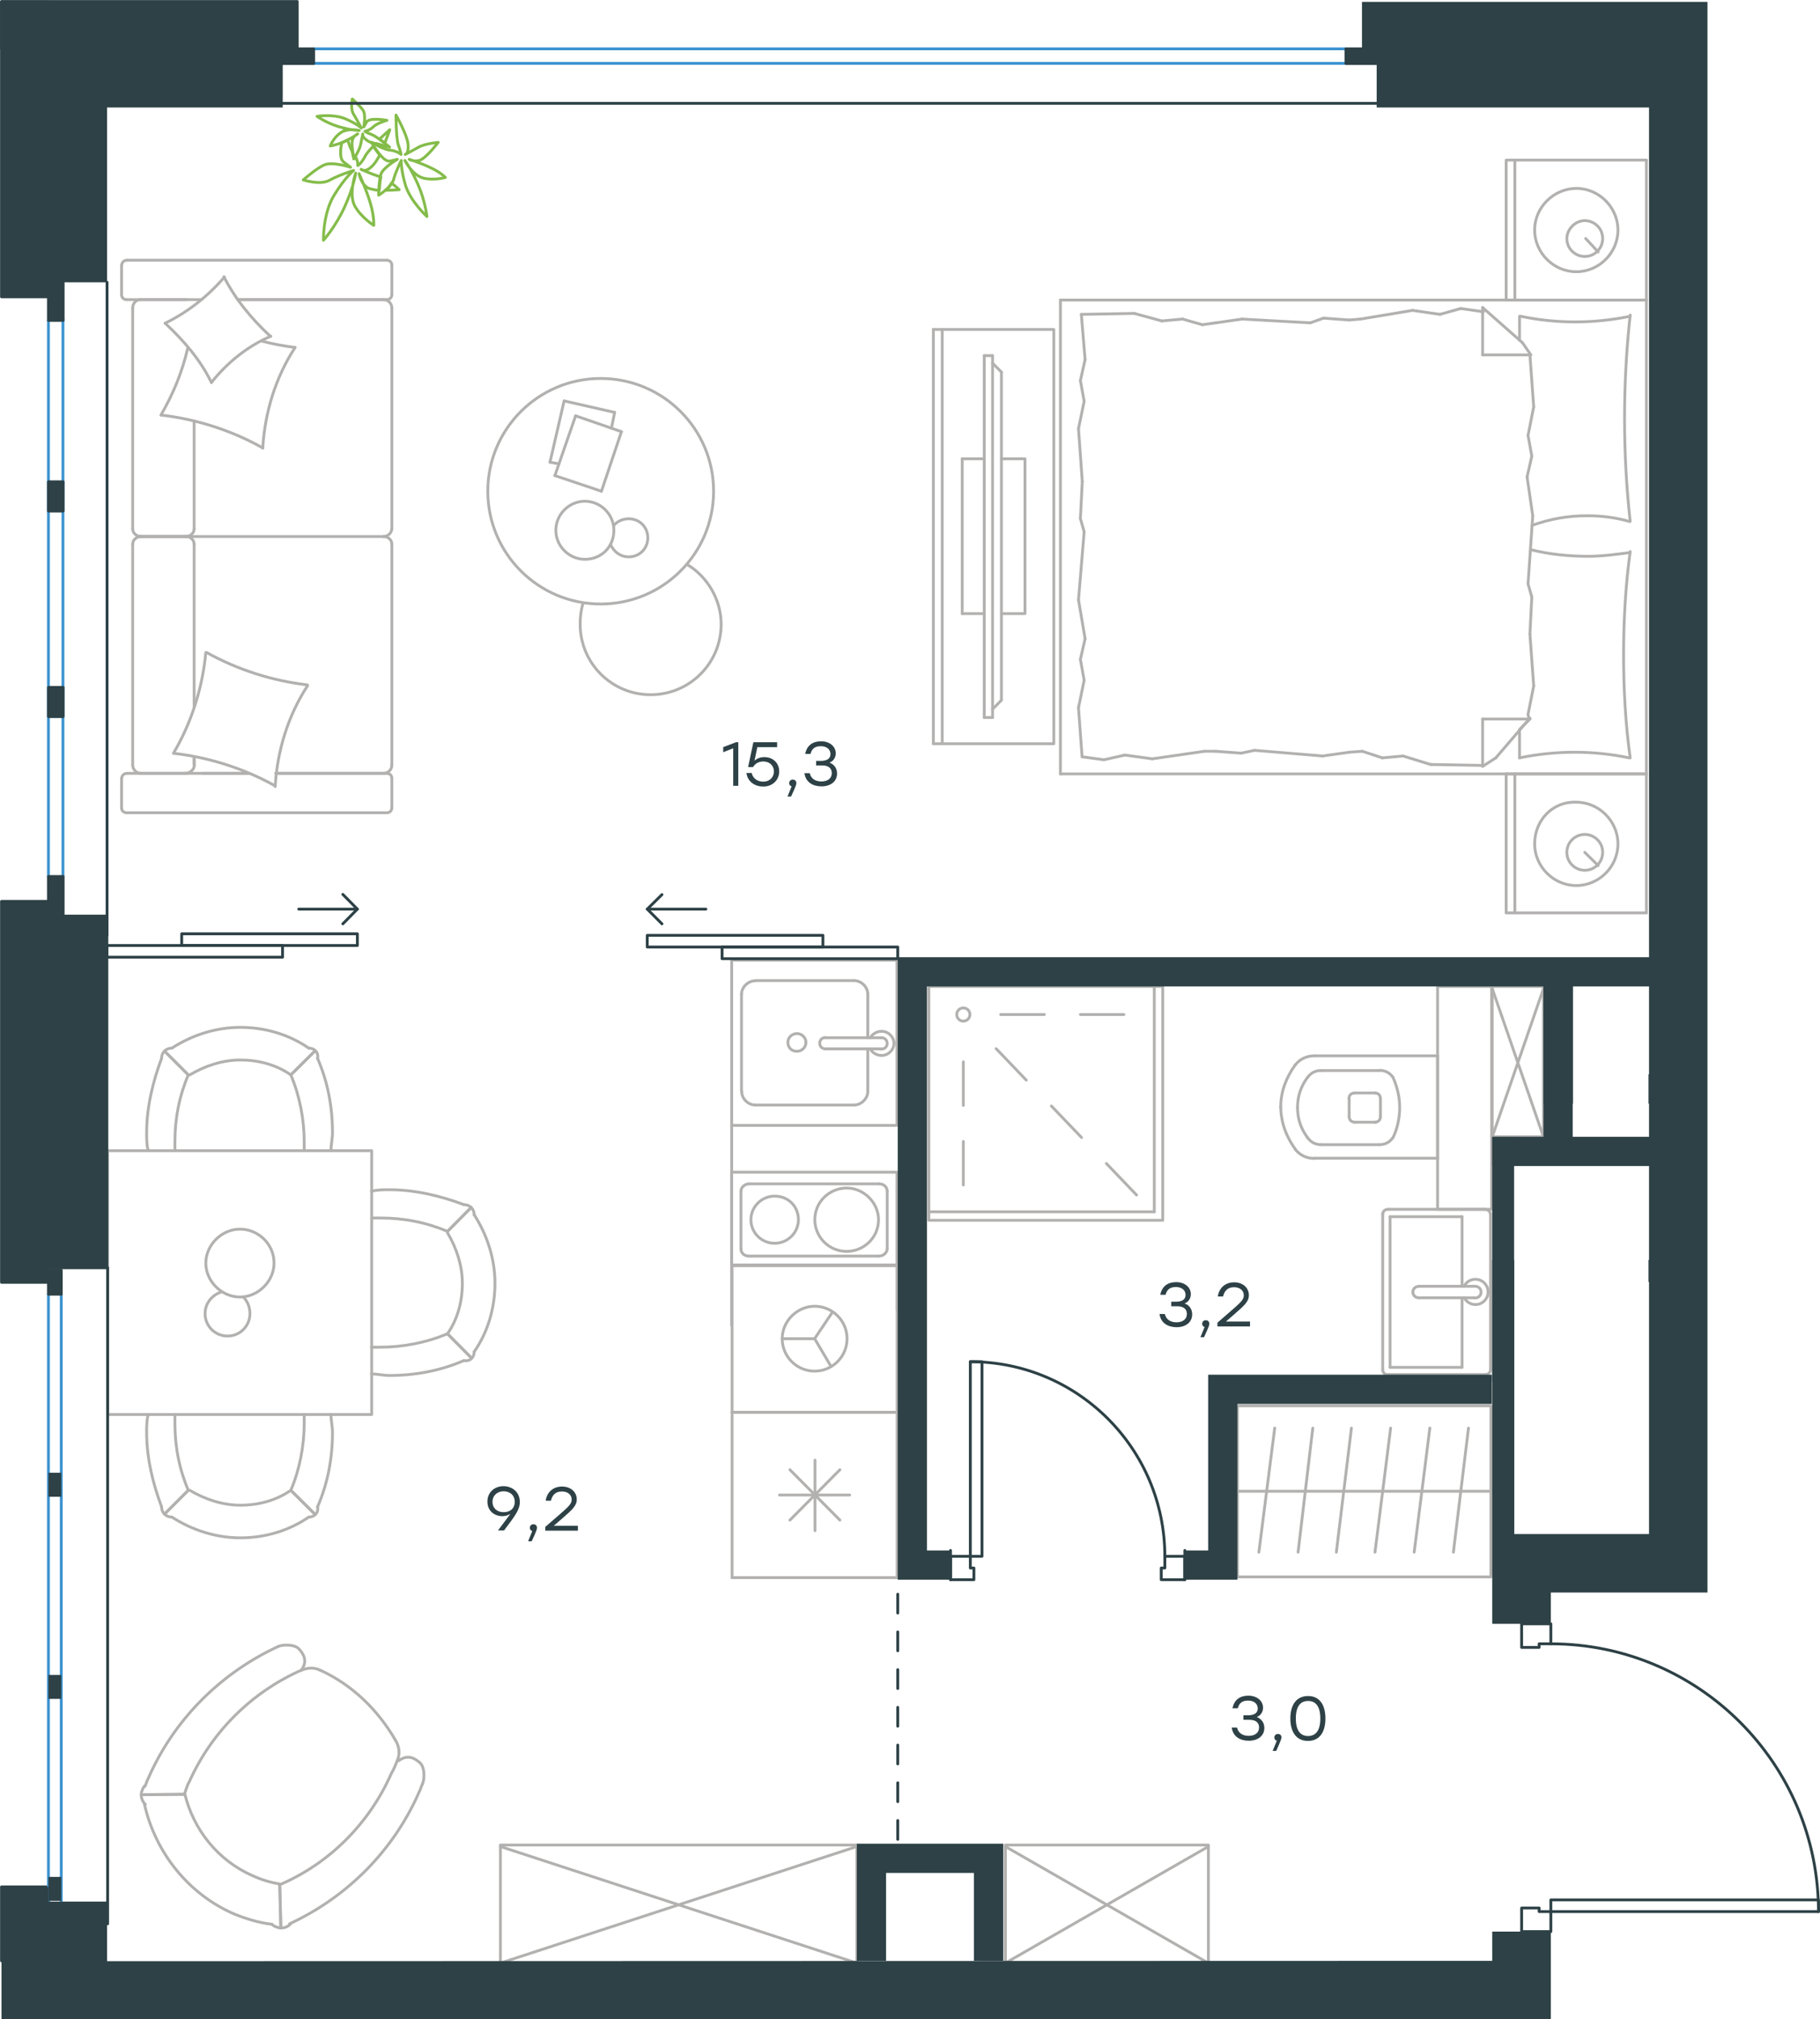 <?xml version="1.0" encoding="utf-8"?>
<!-- Generator: Adobe Illustrator 26.5.0, SVG Export Plug-In . SVG Version: 6.00 Build 0)  -->
<svg version="1.1" id="Слой_1" xmlns="http://www.w3.org/2000/svg" xmlns:xlink="http://www.w3.org/1999/xlink" x="0px" y="0px"
	 viewBox="0 0 965.6 1070.8" style="enable-background:new 0 0 965.6 1070.8;" xml:space="preserve">
<style type="text/css">
	.st0{fill:none;stroke:#B2B1B0;stroke-width:1.5;stroke-linecap:round;stroke-linejoin:round;stroke-miterlimit:22.926;}
	.st1{fill:none;stroke:#2D4146;stroke-width:1.5;stroke-linecap:round;stroke-linejoin:round;stroke-miterlimit:22.926;}
	.st2{fill:none;stroke:#3C93D0;stroke-width:1.5;stroke-linecap:round;stroke-linejoin:round;stroke-miterlimit:22.926;}
	
		.st3{fill:none;stroke:#2D4146;stroke-width:1.5;stroke-linecap:round;stroke-linejoin:round;stroke-miterlimit:22.926;stroke-dasharray:10,10;}
	.st4{fill-rule:evenodd;clip-rule:evenodd;fill:#2D4146;}
	.st5{fill:#2D4146;}
	.st6{fill:none;stroke:#84BC4A;stroke-width:1.5;stroke-linecap:round;stroke-linejoin:round;stroke-miterlimit:22.926;}
</style>
<g>
	<rect x="791.7" y="523.1" class="st0" width="27.2" height="79.7"/>
	<line class="st0" x1="791.7" y1="602.9" x2="818.9" y2="524.2"/>
	<line class="st0" x1="791.7" y1="524.2" x2="818.9" y2="602.9"/>
</g>
<g>
	<rect x="533.4" y="978.4" class="st0" width="107.7" height="62.6"/>
	<line class="st0" x1="533.4" y1="1041" x2="641.1" y2="979.2"/>
	<line class="st0" x1="533.4" y1="979.2" x2="641.1" y2="1041"/>
</g>
<g>
	<rect x="265.5" y="978.4" class="st0" width="189.1" height="62.6"/>
	<line class="st0" x1="265.5" y1="1041" x2="454.6" y2="979.2"/>
	<line class="st0" x1="265.5" y1="979.2" x2="454.6" y2="1041"/>
</g>
<g>
	<line class="st0" x1="873.5" y1="410.4" x2="873.5" y2="484.1"/>
	<line class="st0" x1="799.1" y1="484.1" x2="799.1" y2="410.4"/>
	<line class="st0" x1="799.1" y1="410.4" x2="873.5" y2="410.4"/>
	<line class="st0" x1="873.5" y1="484.1" x2="799.1" y2="484.1"/>
	<line class="st0" x1="840.8" y1="452" x2="847.9" y2="459"/>
	<line class="st0" x1="803.7" y1="484.1" x2="803.7" y2="410.4"/>
	<path class="st0" d="M814.2,447.5c0,12,10,22.1,22.1,22.1c12.1,0,22.1-10,22.1-22.1c0-12-10-22.1-22.1-22.1
		C823.7,424.9,814.2,435,814.2,447.5z"/>
	<path class="st0" d="M831.3,452c0,5.5,4.5,9.5,9.5,9.5c5.5,0,9.5-4.5,9.5-9.5c0-5.5-4.5-9.5-9.5-9.5
		C835.8,442.5,831.3,446.5,831.3,452z"/>
	<line class="st0" x1="873.5" y1="159.1" x2="873.5" y2="410.4"/>
	<line class="st0" x1="806.2" y1="180.4" x2="806.2" y2="167.7"/>
	<line class="st0" x1="811.7" y1="381.3" x2="786.6" y2="381.3"/>
	<line class="st0" x1="806.2" y1="386.8" x2="811.7" y2="381.3"/>
	<line class="st0" x1="562.6" y1="159.1" x2="873.5" y2="159.1"/>
	<line class="st0" x1="786.6" y1="406.4" x2="786.6" y2="381.3"/>
	<line class="st0" x1="873.5" y1="410.4" x2="562.6" y2="410.4"/>
	<line class="st0" x1="786.6" y1="163.1" x2="807.7" y2="181.7"/>
	<line class="st0" x1="807.7" y1="181.7" x2="812.2" y2="188.2"/>
	<line class="st0" x1="806.2" y1="401.9" x2="806.2" y2="387.2"/>
	<line class="st0" x1="811.7" y1="188.2" x2="786.6" y2="188.2"/>
	<line class="st0" x1="811.7" y1="380.8" x2="793.6" y2="401.9"/>
	<line class="st0" x1="793.6" y1="401.9" x2="786.6" y2="406.4"/>
	<line class="st0" x1="786.6" y1="163.1" x2="786.6" y2="188.2"/>
	<line class="st0" x1="573.2" y1="275" x2="574.2" y2="255.4"/>
	<line class="st0" x1="575.7" y1="338.7" x2="572.2" y2="318.1"/>
	<line class="st0" x1="575.2" y1="360.7" x2="573.2" y2="349.7"/>
	<line class="st0" x1="573.2" y1="349.7" x2="575.7" y2="338.7"/>
	<line class="st0" x1="575.2" y1="282" x2="573.2" y2="275"/>
	<line class="st0" x1="572.2" y1="318.1" x2="575.2" y2="282"/>
	<line class="st0" x1="574.1" y1="401.4" x2="572.2" y2="375.3"/>
	<line class="st0" x1="572.2" y1="375.3" x2="575.2" y2="360.7"/>
	<line class="st0" x1="575.7" y1="190.7" x2="573.7" y2="166.7"/>
	<line class="st0" x1="575.2" y1="212.8" x2="573.2" y2="201.8"/>
	<line class="st0" x1="573.2" y1="201.8" x2="575.7" y2="190.7"/>
	<line class="st0" x1="574.2" y1="255.4" x2="572.2" y2="227.3"/>
	<line class="st0" x1="572.2" y1="227.3" x2="575.2" y2="212.8"/>
	<line class="st0" x1="562.6" y1="159.1" x2="562.6" y2="410.4"/>
	<path class="st0" d="M864.9,276.5c-2-18.1-3-36.1-3-54.7c0-18.1,1-36.6,3-54.7"/>
	<path class="st0" d="M812.8,278.6c10-3.5,18.9-5.1,29.5-5.1c7.5,0,15.1,1,22.1,3"/>
	<path class="st0" d="M864.9,167.7c-9.5,2-19.6,3-29.1,3c-10,0-19.6-1-29.1-3"/>
	<path class="st0" d="M864.9,293c-7.5,1-15.1,2-22.1,2c-10.5,0-20.6-1-30.6-3.5"/>
	<line class="st0" x1="722.8" y1="398.4" x2="715.8" y2="398.9"/>
	<line class="st0" x1="744.4" y1="400.9" x2="733.4" y2="401.9"/>
	<line class="st0" x1="733.4" y1="401.9" x2="722.8" y2="398.4"/>
	<line class="st0" x1="786.6" y1="405.9" x2="759" y2="405.4"/>
	<line class="st0" x1="759" y1="405.4" x2="744.4" y2="400.9"/>
	<line class="st0" x1="658.5" y1="399.4" x2="645" y2="398.4"/>
	<line class="st0" x1="715.8" y1="398.9" x2="701.7" y2="400.9"/>
	<line class="st0" x1="665.6" y1="397.9" x2="658.5" y2="399.4"/>
	<line class="st0" x1="701.7" y1="400.9" x2="665.6" y2="397.9"/>
	<line class="st0" x1="645" y1="398.4" x2="639" y2="398.4"/>
	<line class="st0" x1="596.8" y1="400.4" x2="585.7" y2="402.9"/>
	<line class="st0" x1="585.7" y1="402.9" x2="574.7" y2="401.4"/>
	<line class="st0" x1="639" y1="398.4" x2="611.3" y2="402.4"/>
	<line class="st0" x1="611.3" y1="402.4" x2="596.8" y2="400.4"/>
	<line class="st0" x1="637.9" y1="172.2" x2="645" y2="171.2"/>
	<line class="st0" x1="616.4" y1="170.2" x2="627.4" y2="169.2"/>
	<line class="st0" x1="627.4" y1="169.2" x2="637.9" y2="172.2"/>
	<line class="st0" x1="573.7" y1="166.7" x2="601.8" y2="166.2"/>
	<line class="st0" x1="601.8" y1="166.2" x2="616.4" y2="170.2"/>
	<line class="st0" x1="702.2" y1="168.7" x2="715.8" y2="169.7"/>
	<line class="st0" x1="645" y1="171.2" x2="659" y2="169.2"/>
	<line class="st0" x1="695.2" y1="171.2" x2="702.2" y2="168.7"/>
	<line class="st0" x1="659" y1="169.2" x2="695.2" y2="171.2"/>
	<line class="st0" x1="715.8" y1="169.7" x2="721.8" y2="169.2"/>
	<line class="st0" x1="786.1" y1="165.2" x2="787.1" y2="165.2"/>
	<line class="st0" x1="764" y1="166.7" x2="775" y2="163.6"/>
	<line class="st0" x1="775" y1="163.6" x2="786.1" y2="165.2"/>
	<line class="st0" x1="721.8" y1="169.2" x2="749.4" y2="164.6"/>
	<line class="st0" x1="749.4" y1="164.6" x2="764" y2="166.7"/>
	<path class="st0" d="M864.9,401.9c-2.5-18.1-3.5-36.1-3.5-54.7c0-18.1,1-36.6,3.5-54.7"/>
	<path class="st0" d="M806.2,401.9c9.5-2,19.6-3,29.1-3c10,0,19.6,1,29.1,3"/>
	<line class="st0" x1="812.7" y1="316.6" x2="811.7" y2="336.2"/>
	<line class="st0" x1="810.2" y1="252.9" x2="813.2" y2="273.5"/>
	<line class="st0" x1="810.7" y1="230.9" x2="812.7" y2="241.9"/>
	<line class="st0" x1="812.7" y1="241.9" x2="810.2" y2="252.9"/>
	<line class="st0" x1="810.7" y1="309.6" x2="812.7" y2="316.6"/>
	<line class="st0" x1="813.2" y1="273.5" x2="810.7" y2="309.6"/>
	<line class="st0" x1="811.7" y1="188.2" x2="813.7" y2="215.8"/>
	<line class="st0" x1="813.7" y1="215.8" x2="810.7" y2="230.9"/>
	<line class="st0" x1="810.7" y1="378.8" x2="811.2" y2="381.3"/>
	<line class="st0" x1="811.7" y1="336.2" x2="813.7" y2="363.8"/>
	<line class="st0" x1="813.7" y1="363.8" x2="810.7" y2="378.8"/>
	<line class="st0" x1="873.5" y1="84.9" x2="873.5" y2="159.1"/>
	<line class="st0" x1="799.1" y1="159.1" x2="799.1" y2="84.9"/>
	<line class="st0" x1="799.6" y1="84.9" x2="873.5" y2="84.9"/>
	<line class="st0" x1="873.5" y1="159.1" x2="799.6" y2="159.1"/>
	<line class="st0" x1="841.3" y1="126.5" x2="847.9" y2="133.6"/>
	<line class="st0" x1="803.7" y1="159.1" x2="803.7" y2="84.9"/>
	<path class="st0" d="M814.2,122c0,12,10,22.1,22.1,22.1c12.1,0,22.1-10,22.1-22.1c0-12-10-22.1-22.1-22.1
		C824.2,100,814.2,110,814.2,122z"/>
	<path class="st0" d="M831.3,126.5c0,5.5,4.5,9.5,9.5,9.5c5.5,0,9.5-4.5,9.5-9.5c0-5.5-4.5-9.5-9.5-9.5
		C835.8,117,831.3,121.5,831.3,126.5z"/>
</g>
<g>
	<g>
		<line class="st0" x1="499.9" y1="174.7" x2="499.9" y2="394.4"/>
		<polyline class="st0" points="495.2,394.4 559.1,394.4 559.1,174.7 495.2,174.7 		"/>
		<line class="st0" x1="495.2" y1="174.7" x2="495.2" y2="394.4"/>
	</g>
	<g>
		<polyline class="st0" points="531.3,325.4 543.8,325.4 543.8,243.3 531.3,243.3 		"/>
		<line class="st0" x1="522.2" y1="243.3" x2="510.5" y2="243.3"/>
		<line class="st0" x1="510.5" y1="243.3" x2="510.5" y2="325.4"/>
		<line class="st0" x1="510.5" y1="325.4" x2="522.2" y2="325.4"/>
		<line class="st0" x1="522.2" y1="188.6" x2="526.6" y2="188.6"/>
		<line class="st0" x1="531.3" y1="371.3" x2="526.6" y2="376.1"/>
		<line class="st0" x1="526.6" y1="192.6" x2="531.3" y2="197.3"/>
		<line class="st0" x1="526.6" y1="380.5" x2="526.6" y2="188.6"/>
		<line class="st0" x1="522.2" y1="188.6" x2="522.2" y2="380.5"/>
		<line class="st0" x1="522.2" y1="380.5" x2="526.6" y2="380.5"/>
		<line class="st0" x1="531.3" y1="197.3" x2="531.3" y2="371.3"/>
	</g>
</g>
<g>
	<line class="st0" x1="103" y1="374.7" x2="103" y2="288.5"/>
	<line class="st0" x1="207.9" y1="140.6" x2="207.9" y2="156.3"/>
	<line class="st0" x1="207.9" y1="163.3" x2="207.9" y2="280.5"/>
	<line class="st0" x1="132" y1="410.1" x2="107.4" y2="410.1"/>
	<line class="st0" x1="203.5" y1="410.1" x2="146.3" y2="410.1"/>
	<line class="st0" x1="203.5" y1="158.9" x2="126.1" y2="158.9"/>
	<line class="st0" x1="99" y1="284.5" x2="74.4" y2="284.5"/>
	<line class="st0" x1="103" y1="280.5" x2="103" y2="223.5"/>
	<line class="st0" x1="64.5" y1="428.4" x2="64.5" y2="412.7"/>
	<line class="st0" x1="74.4" y1="284.5" x2="99" y2="284.5"/>
	<line class="st0" x1="70.4" y1="163.3" x2="70.4" y2="280.5"/>
	<line class="st0" x1="126.1" y1="158.9" x2="205.3" y2="158.9"/>
	<line class="st0" x1="207.9" y1="288.5" x2="207.9" y2="405.7"/>
	<line class="st0" x1="207.9" y1="412.7" x2="207.9" y2="428.4"/>
	<line class="st0" x1="103" y1="405.7" x2="103" y2="401.3"/>
	<line class="st0" x1="67.5" y1="410.1" x2="132" y2="410.1"/>
	<line class="st0" x1="103" y1="405.7" x2="103" y2="401.3"/>
	<line class="st0" x1="74.4" y1="410.1" x2="99" y2="410.1"/>
	<line class="st0" x1="74.4" y1="284.5" x2="99" y2="284.5"/>
	<line class="st0" x1="70.4" y1="288.5" x2="70.4" y2="405.7"/>
	<line class="st0" x1="146.3" y1="410.1" x2="205.3" y2="410.1"/>
	<line class="st0" x1="67.5" y1="138" x2="205.3" y2="138"/>
	<line class="st0" x1="64.5" y1="156.3" x2="64.5" y2="140.6"/>
	<line class="st0" x1="106.9" y1="158.9" x2="67.5" y2="158.9"/>
	<line class="st0" x1="99" y1="284.5" x2="203.5" y2="284.5"/>
	<line class="st0" x1="99" y1="158.9" x2="74.4" y2="158.9"/>
	<path class="st0" d="M67.5,410.1c-2.1,0-2.9,1.5-2.9,2.6"/>
	<path class="st0" d="M205.3,158.9c1.8,0,2.6-1.5,2.6-2.6"/>
	<path class="st0" d="M64.5,156.3c0,1.8,1.5,2.6,2.6,2.6"/>
	<path class="st0" d="M103,288.5c0-2-1.8-4-4.4-4"/>
	<path class="st0" d="M74.4,158.9c-2,0-4,1.8-4,4.4"/>
	<path class="st0" d="M70.4,405.7c0,2.2,1.8,4.4,4.4,4.4"/>
	<path class="st0" d="M207.9,288.5c0-2-1.8-4-4.4-4"/>
	<path class="st0" d="M74.8,284.5c-2.2,0-4.4,1.7-4.4,4"/>
	<path class="st0" d="M203.5,284.5c2.2,0,4.4-1.8,4.4-4.4"/>
	<path class="st0" d="M64.5,428.4c0,1.8,1.5,2.6,2.6,2.6h138.2c1.8,0,2.6-1.5,2.6-2.6"/>
	<path class="st0" d="M70.4,280.5c0,2,1.8,4,4.4,4"/>
	<path class="st0" d="M207.9,140.6c0-1.8-1.5-2.6-2.6-2.6"/>
	<path class="st0" d="M203.5,410.1c2.2,0,4.4-1.8,4.4-4.4"/>
	<path class="st0" d="M207.9,412.7c0-1.8-1.5-2.6-2.6-2.6"/>
	<path class="st0" d="M207.9,163.3c0-2.2-1.8-4.4-4.4-4.4"/>
	<path class="st0" d="M98.2,410.1c2.4,0,4.9-1.8,4.9-4.4"/>
	<path class="st0" d="M98.6,284.5c2.2,0,4.4-1.7,4.4-4"/>
	<path class="st0" d="M67.5,138c-2.1,0-2.9,1.5-2.9,2.6"/>
	<path class="st0" d="M109.6,346c16.5,9.2,34.8,15,53.5,17.2"/>
	<path class="st0" d="M118.8,146.8c6.2,12.1,14.7,22.3,24.6,31.5"/>
	<path class="st0" d="M143.7,178.3c-12.1,5.1-23.1,13.9-31.5,24.5"/>
	<path class="st0" d="M163.2,363.6c-10.3,15.7-16.1,34.4-17.2,53.5"/>
	<path class="st0" d="M139,237.3c-16.5-9.2-34.8-15-53.5-17.2"/>
	<path class="st0" d="M85.4,220.1c6.6-11.4,11.4-23.1,14.3-35.9"/>
	<path class="st0" d="M156.6,184.2c-10.3,15.7-16.1,34.4-17.2,53.5"/>
	<path class="st0" d="M145.9,416.7c-16.5-9.2-34.8-15-53.5-17.2"/>
	<path class="st0" d="M92,399.5c9.5-16.1,15.4-34.4,17.2-53.5"/>
	<path class="st0" d="M112.2,202.9c-5.9-12.1-14.7-22.3-24.6-31.5"/>
	<path class="st0" d="M139,180.9c5.5,1.5,11.7,2.6,17.2,3.3"/>
	<path class="st0" d="M87.6,171.4c12.1-5.9,22.7-14.3,31.5-24.5"/>
</g>
<g>
	<line class="st0" x1="299.3" y1="212.6" x2="326.1" y2="218.7"/>
	<line class="st0" x1="326.1" y1="218.7" x2="324.4" y2="227.1"/>
	<line class="st0" x1="296.6" y1="246" x2="291.8" y2="245.1"/>
	<line class="st0" x1="291.8" y1="245.1" x2="299.3" y2="212.6"/>
	<line class="st0" x1="305.4" y1="220.5" x2="329.7" y2="228.9"/>
	<line class="st0" x1="329.7" y1="228.9" x2="319.1" y2="260.5"/>
	<line class="st0" x1="319.1" y1="260.5" x2="294.4" y2="252.2"/>
	<line class="st0" x1="294.4" y1="252.2" x2="305.4" y2="220.5"/>
	<ellipse class="st0" cx="318.7" cy="260.5" rx="59.9" ry="59.8"/>
	<path class="st0" d="M325.7,281.2c0-8.4-7-15.4-15.4-15.4c-8.4,0-15.4,7-15.4,15.4s7,15.4,15.4,15.4
		C319.1,296.6,325.7,290,325.7,281.2z"/>
	<path class="st0" d="M325.7,278.6c1.8-2.2,4.8-3.5,7.9-3.5c5.7,0,10.1,4.4,10.1,10.1c0,5.7-4.4,10.1-10.1,10.1
		c-4.4,0-7.9-2.6-9.7-6.6"/>
	<path class="st0" d="M364.5,299.3c11,6.6,18.1,18.9,18.1,31.7c0,20.7-16.7,37.4-37.4,37.4c-20.7,0-37.4-16.7-37.4-37.4
		c0-3.7,0.4-7.3,1.5-11"/>
</g>
<g>
	<line class="st0" x1="476" y1="748.9" x2="476" y2="836.6"/>
	<line class="st0" x1="432.4" y1="774.3" x2="432.4" y2="811.7"/>
	<line class="st0" x1="419.1" y1="806.1" x2="445.6" y2="779.4"/>
	<line class="st0" x1="419.1" y1="779.4" x2="445.6" y2="806.1"/>
	<line class="st0" x1="413.6" y1="792.8" x2="450.8" y2="792.8"/>
	<line class="st0" x1="476" y1="836.6" x2="388.4" y2="836.6"/>
	<line class="st0" x1="388.4" y1="748.9" x2="388.4" y2="836.6"/>
	<line class="st0" x1="476" y1="748.9" x2="388.4" y2="748.9"/>
</g>
<g>
	<rect x="388.2" y="509.2" class="st0" width="87.7" height="87.6"/>
	<line class="st0" x1="437.9" y1="556.2" x2="467.3" y2="556.2"/>
	<line class="st0" x1="460.4" y1="550.3" x2="460.4" y2="527.3"/>
	<line class="st0" x1="393.4" y1="527.3" x2="393.4" y2="578.8"/>
	<line class="st0" x1="460.4" y1="578.8" x2="460.4" y2="556.2"/>
	<line class="st0" x1="400.8" y1="586" x2="453.1" y2="586"/>
	<line class="st0" x1="467.3" y1="550.3" x2="437.9" y2="550.3"/>
	<line class="st0" x1="453.1" y1="520" x2="400.8" y2="520"/>
	<path class="st0" d="M437.9,556.2L437.9,556.2c-1.7,0-3-1.3-3-3c0-1.7,1.3-3,3-3"/>
	<path class="st0" d="M453.1,520c3.9,0,7.3,3.4,7.3,7.2"/>
	<path class="st0" d="M461.7,550.3c1.3-2.1,3.5-3.4,6.1-3.4c3.5,0,6.5,3,6.5,6.4c0,3.4-3,6.4-6.5,6.4c-2.6,0-4.8-1.3-6.1-3.4"/>
	<path class="st0" d="M400.8,586c-3.9,0-7.3-3.4-7.3-7.2"/>
	<path class="st0" d="M460.4,578.8c0,3.8-3.5,7.2-7.3,7.2"/>
	<path class="st0" d="M393.4,527.3c0-3.8,3.5-7.2,7.3-7.2"/>
	<path class="st0" d="M467.3,550.3h0.4c1.7,0,3,1.3,3,3c0,1.7-1.3,3-3,3h-0.4"/>
	<path class="st0" d="M422.8,557.5c2.6,0,4.8-2.1,4.8-4.7c0-2.6-2.2-4.7-4.8-4.7c-2.6,0-4.8,2.1-4.8,4.7
		C418.1,555.8,420.2,557.5,422.8,557.5z"/>
</g>
<g>
	<path class="st0" d="M411,634.3c-6.9,0-12.6,5.6-12.6,12.5c0,6.9,5.6,12.5,12.6,12.5c6.9,0,12.6-5.6,12.6-12.5
		C423.6,639.9,418.4,634.3,411,634.3z"/>
	<path class="st0" d="M449.2,630c-9.1,0-16.9,7.3-16.9,16.8c0,9.1,7.4,16.8,16.9,16.8c9.1,0,16.9-7.3,16.9-16.8
		C466.1,637.8,458.3,630,449.2,630z"/>
	<line class="st0" x1="397.4" y1="627.8" x2="466.4" y2="627.8"/>
	<path class="st0" d="M466.4,627.8L466.4,627.8c2.6,0,4.3,1.7,4.3,3.9"/>
	<path class="st0" d="M393.1,631.7L393.1,631.7c0-2.2,2.2-3.9,4.3-3.9"/>
	<g>
		<line class="st0" x1="466.4" y1="666.1" x2="397.4" y2="666.1"/>
		<path class="st0" d="M397.4,666.1L397.4,666.1c-2.6,0-4.3-1.7-4.3-3.9"/>
		<path class="st0" d="M470.7,662.2L470.7,662.2c0,2.2-2.2,3.9-4.3,3.9"/>
	</g>
	<rect x="388.2" y="621.6" class="st0" width="87.7" height="49.6"/>
	<line class="st0" x1="470.7" y1="631.7" x2="470.7" y2="662.2"/>
	<line class="st0" x1="393.1" y1="662.2" x2="393.1" y2="631.7"/>
</g>
<g>
	<line class="st0" x1="388.4" y1="670.8" x2="388.4" y2="749"/>
	<g>
		<line class="st0" x1="476" y1="749" x2="388.4" y2="749"/>
		<line class="st0" x1="476" y1="694.3" x2="476" y2="670.8"/>
		<line class="st0" x1="476" y1="749" x2="476" y2="670.8"/>
		<line class="st0" x1="432.2" y1="709.9" x2="441.6" y2="695.9"/>
		<line class="st0" x1="432.2" y1="709.9" x2="415" y2="709.9"/>
		<line class="st0" x1="432.2" y1="709.9" x2="440.9" y2="724.6"/>
		<path class="st0" d="M415,709.9c0,9.5,7.7,17.2,17.2,17.2c9.5,0,17.2-7.7,17.2-17.2c0-9.5-7.7-17.2-17.2-17.2
			C423.1,692.7,415,700.4,415,709.9z"/>
		<line class="st0" x1="476" y1="670.8" x2="388.4" y2="670.8"/>
	</g>
</g>
<line class="st0" x1="388.2" y1="596.8" x2="388.2" y2="702.9"/>
<g>
	<rect x="57.1" y="610.2" class="st0" width="140.1" height="139.9"/>
	<path class="st0" d="M154.3,790.3c-7.9,5.5-17.4,7.9-26.8,7.9c-9.5,0-18.9-3.2-26.8-7.9"/>
	<path class="st0" d="M175.6,750.1c0,3.2,0.8,6.3,0.8,9.5c0,13.4-2.4,26.8-7.9,39.4"/>
	<path class="st0" d="M85.7,799c-4.7-12.6-7.9-26-7.9-39.4c0-3.2,0-6.3,0.8-9.5"/>
	<path class="st0" d="M161.4,750.1c0,1.6,0,3.2,0,4.7c0,11.8-2.4,24.4-7.1,35.5"/>
	<path class="st0" d="M99.9,790.3c-4.7-11-7.1-22.9-7.1-35.5c0-1.6,0-3.2,0-4.7"/>
	<path class="st0" d="M163.8,804.5c-10.3,7.1-22.9,11-36.3,11c-12.6,0-25.3-3.9-36.3-11"/>
	<line class="st0" x1="154.3" y1="790.3" x2="167" y2="802.9"/>
	<line class="st0" x1="99.9" y1="790.3" x2="87.3" y2="802.9"/>
	<line class="st0" x1="154.3" y1="790.3" x2="167" y2="802.9"/>
	<line class="st0" x1="99.9" y1="790.3" x2="87.3" y2="802.9"/>
	<path class="st0" d="M91.2,804.5c-3.2,0-5.5-2.4-5.5-5.5"/>
	<path class="st0" d="M168.5,799c0.6,3.2-1.6,5.5-4.7,5.5"/>
	<path class="st0" d="M154.3,570c-7.9-5.5-17.4-7.9-26.8-7.9c-9.5,0-18.9,3.2-26.8,7.9"/>
	<path class="st0" d="M175.6,610.2c0-3.2,0.8-6.3,0.8-9.5c0-13.4-2.4-26.8-7.9-39.4"/>
	<path class="st0" d="M85.7,561.3c-4.7,12.6-7.9,26-7.9,39.4c0,3.2,0,6.3,0.8,9.5"/>
	<path class="st0" d="M161.4,610.2c0-1.6,0-3.2,0-4.7c0-11.8-2.4-24.4-7.1-35.5"/>
	<path class="st0" d="M99.9,570c-4.7,11-7.1,22.9-7.1,35.5c0,1.6,0,3.2,0,4.7"/>
	<path class="st0" d="M163.8,555.8c-10.3-7.1-22.9-11-36.3-11c-12.6,0-25.3,3.9-36.3,11"/>
	<line class="st0" x1="154.3" y1="570" x2="167" y2="557.4"/>
	<line class="st0" x1="99.9" y1="570" x2="87.3" y2="557.4"/>
	<line class="st0" x1="154.3" y1="570" x2="167" y2="557.4"/>
	<line class="st0" x1="99.9" y1="570" x2="87.3" y2="557.4"/>
	<path class="st0" d="M91.2,555.8c-3.2,0-5.5,2.4-5.5,5.5"/>
	<path class="st0" d="M168.5,561.3c0.6-3.2-1.6-5.5-4.7-5.5"/>
	<path class="st0" d="M237.4,707.3c5.5-7.9,7.9-17.3,7.9-26.8c0-9.5-3.2-18.9-7.9-26.8"/>
	<path class="st0" d="M197.1,728.6c3.2,0,6.3,0.8,9.5,0.8c13.4,0,26.8-2.4,39.5-7.9"/>
	<path class="st0" d="M246.1,638.8c-12.6-4.7-26-7.9-39.5-7.9c-3.2,0-6.3,0-9.5,0.8"/>
	<path class="st0" d="M197.1,714.4c1.6,0,3.2,0,4.7,0c11.8,0,24.5-2.4,35.5-7.1"/>
	<path class="st0" d="M237.4,653c-11-4.7-22.9-7.1-35.5-7.1c-1.6,0-3.2,0-4.7,0"/>
	<path class="st0" d="M251.6,716.8c7.1-10.2,11-22.9,11-36.3c0-12.6-3.9-25.2-11-36.3"/>
	<line class="st0" x1="237.4" y1="707.3" x2="250" y2="720"/>
	<line class="st0" x1="237.4" y1="653" x2="250" y2="640.3"/>
	<line class="st0" x1="237.4" y1="707.3" x2="250" y2="720"/>
	<line class="st0" x1="237.4" y1="653" x2="250" y2="640.3"/>
	<path class="st0" d="M251.6,644.3c0-3.2-2.4-5.5-5.5-5.5"/>
	<path class="st0" d="M246.1,721.5c3.2,0.6,5.5-1.6,5.5-4.7"/>
	<path class="st0" d="M127.3,651.8c-9.7,0-18.1,8.4-18.1,18c0,9.7,8.4,18,18.1,18c9.7,0,18.1-8.4,18.1-18
		C145.4,659.7,137,651.8,127.3,651.8z"/>
	<path class="st0" d="M129.1,687.8c2.2,2.2,3.5,5.3,3.5,8.8c0,6.6-5.3,11.9-11.9,11.9c-6.6,0-11.9-5.3-11.9-11.9
		c0-5.3,3.5-9.7,8.4-11.4"/>
</g>
<g>
	<rect x="656.5" y="745.5" class="st0" width="134.5" height="90.7"/>
	<line class="st0" x1="656.5" y1="790.8" x2="791.1" y2="790.8"/>
	<line class="st0" x1="771.1" y1="823.1" x2="779.1" y2="757.3"/>
	<line class="st0" x1="750.3" y1="823.1" x2="758.6" y2="757.3"/>
	<line class="st0" x1="729.5" y1="823.1" x2="737.8" y2="757.3"/>
	<line class="st0" x1="709" y1="823.1" x2="717" y2="757.3"/>
	<line class="st0" x1="688.7" y1="823.1" x2="696.5" y2="757.3"/>
	<line class="st0" x1="667.9" y1="823.1" x2="676.3" y2="757.3"/>
</g>
<g>
	<line class="st0" x1="530.9" y1="538" x2="554.1" y2="538"/>
	<line class="st0" x1="573.2" y1="538" x2="596.3" y2="538"/>
	<line class="st0" x1="511.1" y1="563.1" x2="511.1" y2="586.2"/>
	<line class="st0" x1="511.1" y1="605.3" x2="511.1" y2="628.4"/>
	<line class="st0" x1="528.5" y1="556.1" x2="544.5" y2="572.8"/>
	<line class="st0" x1="557.8" y1="586.5" x2="573.8" y2="603.2"/>
	<line class="st0" x1="587" y1="617" x2="603" y2="633.7"/>
	<ellipse class="st0" cx="511.1" cy="538" rx="3.5" ry="3.5"/>
	<rect x="492.8" y="523.1" class="st0" width="124.1" height="124"/>
	<line class="st0" x1="612.4" y1="523.1" x2="612.4" y2="642.6"/>
	<line class="st0" x1="612.4" y1="642.6" x2="492.8" y2="642.6"/>
</g>
<g>
	<line class="st0" x1="762.7" y1="614.7" x2="762.7" y2="559.9"/>
	<g>
		<line class="st0" x1="697.3" y1="614.2" x2="762.7" y2="614.2"/>
		<line class="st0" x1="731.8" y1="567.7" x2="700.9" y2="567.7"/>
		<line class="st0" x1="700.9" y1="607" x2="731.8" y2="607"/>
		<line class="st0" x1="730" y1="579.6" x2="718.7" y2="579.6"/>
		<line class="st0" x1="718.7" y1="595.1" x2="730" y2="595.1"/>
		<line class="st0" x1="732.4" y1="592.1" x2="732.4" y2="582.6"/>
		<line class="st0" x1="762.7" y1="559.9" x2="697.3" y2="559.9"/>
		<line class="st0" x1="715.8" y1="582.6" x2="715.8" y2="592.1"/>
		<path class="st0" d="M687.2,564.7c-4.8,6.6-7.7,14.3-7.7,22c0,0,0,0,0,0.6"/>
		<path class="st0" d="M732.4,582.6c0-1.8-1.2-3-3-3"/>
		<path class="st0" d="M739,571.2c-1.8-2.4-4.2-3.6-7.1-3.6"/>
		<path class="st0" d="M718.7,579.6c-1.8,0-3,1.2-3,3"/>
		<path class="st0" d="M693.8,571.2c-3.6,4.8-5.4,10.1-5.4,16.1"/>
		<path class="st0" d="M715.8,592.1c0,1.8,1.2,3,3,3"/>
		<path class="st0" d="M729.4,595.1c1.8,0,3-1.2,3-3"/>
		<path class="st0" d="M731.8,607c3,0,5.4-1.2,7.1-3.6"/>
		<path class="st0" d="M739,603.4c2.4-4.8,3.6-10.7,3.6-16.1s-1.2-10.7-3.6-16.1"/>
		<path class="st0" d="M693.8,603.4c1.8,2.4,4.2,3.6,7.1,3.6"/>
		<path class="st0" d="M679.5,586.8L679.5,586.8c0,8.3,3,16.1,7.7,22.6"/>
		<path class="st0" d="M697.3,559.9c-4.2,0-7.7,1.8-10.1,4.8"/>
		<path class="st0" d="M687.2,609.5c2.4,3,5.9,4.8,10.1,4.8"/>
		<path class="st0" d="M688.4,587.3L688.4,587.3c0,6,1.8,11.3,5.4,16.1"/>
		<path class="st0" d="M700.9,567.7c-3,0-5.4,1.2-7.1,3.6"/>
	</g>
	<rect x="762.7" y="523.1" class="st0" width="28.7" height="118.2"/>
</g>
<g>
	<line class="st0" x1="737.5" y1="645.2" x2="775.7" y2="645.2"/>
	<line class="st0" x1="775.7" y1="645.2" x2="775.7" y2="682.1"/>
	<line class="st0" x1="775.7" y1="688.2" x2="775.7" y2="725.1"/>
	<line class="st0" x1="737.5" y1="725.1" x2="737.5" y2="645.2"/>
	<line class="st0" x1="775.7" y1="725.1" x2="737.5" y2="725.1"/>
	<line class="st0" x1="790.8" y1="726.4" x2="790.8" y2="643.9"/>
	<line class="st0" x1="736.6" y1="728.9" x2="787.8" y2="728.9"/>
	<line class="st0" x1="733.6" y1="643.9" x2="733.6" y2="726.4"/>
	<line class="st0" x1="787.8" y1="641.3" x2="736.6" y2="641.3"/>
	<path class="st0" d="M736.6,641.3c-1.8,0-3,1-3,2.6"/>
	<path class="st0" d="M733.6,726.4c0,1.6,1.2,2.6,3,2.6"/>
	<path class="st0" d="M787.8,728.9c1.8,0,3-1,3-2.6"/>
	<path class="st0" d="M790.8,643.9c0-1-1.2-2.6-3-2.6"/>
	<line class="st0" x1="752.7" y1="688.2" x2="782.3" y2="688.2"/>
	<line class="st0" x1="782.3" y1="682.1" x2="752.7" y2="682.1"/>
	<path class="st0" d="M752.7,688.2L752.7,688.2c-1.7,0-3.1-1.3-3.1-3c0-1.7,1.3-3,3-3h0"/>
	<path class="st0" d="M776.8,682.1c1.1-2.3,3.4-3.7,6-3.7c3.7,0,6.7,3,6.7,6.7c0,3.7-3,6.7-6.7,6.7c-2.5,0-4.8-1.4-6-3.7"/>
	<path class="st0" d="M782.3,682.1c0.1,0,0.3,0,0.4,0c1.7,0,3.1,1.4,3.1,3.1c0,1.7-1.4,3.1-3.1,3.1c-0.1,0-0.3,0-0.4,0"/>
</g>
<path class="st1" d="M618,825.3c0-57-46.2-103.2-103.2-103.2"/>
<polygon class="st1" points="616.1,837.7 616.1,831.5 618,831.5 618,825.3 628.6,825.3 628.6,837.7 "/>
<polygon class="st1" points="504.3,837.7 504.3,825.3 514.8,825.3 514.8,831.5 516.7,831.5 516.7,837.7 "/>
<rect x="514.8" y="722.1" class="st1" width="6.2" height="103.2"/>
<polyline class="st1" points="628.6,822.2 628.6,825.3 628.6,837.7 628.6,825.3 "/>
<polyline class="st1" points="504.3,822.2 504.3,825.3 504.3,837.7 504.3,825.3 "/>
<path class="st1" d="M964.8,1013.7c0-78.4-63.6-142-142-142"/>
<polygon class="st1" points="807.3,873.6 816.6,873.6 816.6,871.7 822.8,871.7 822.8,861.1 807.3,861.1 "/>
<polygon class="st1" points="807.3,1024.3 822.8,1024.3 822.8,1013.7 816.6,1013.7 816.6,1011.8 807.3,1011.8 "/>
<rect x="822.8" y="1007.5" class="st1" width="142" height="6.2"/>
<polyline class="st1" points="374.5,482.1 343.4,482.1 351.2,474.4 "/>
<line class="st1" x1="343.4" y1="482.1" x2="351.2" y2="489.9"/>
<polyline class="st1" points="158.5,482.1 189.6,482.1 181.9,474.3 "/>
<line class="st1" x1="189.6" y1="482.1" x2="181.9" y2="489.9"/>
<rect x="56.7" y="501.4" class="st1" width="93.2" height="6.2"/>
<rect x="96.4" y="495.2" class="st1" width="93.2" height="6.2"/>
<rect x="383.1" y="502.2" class="st1" width="93.2" height="6.2"/>
<rect x="343.4" y="496" class="st1" width="93.2" height="6.2"/>
<rect x="26.9" y="485.8" class="st1" width="29.8" height="186.5"/>
<rect x="0.8" y="478" class="st1" width="24.9" height="202"/>
<rect x="0.8" y="1000.6" class="st1" width="24.9" height="39.2"/>
<rect x="0.8" y="1" class="st1" width="24.9" height="156.4"/>
<rect x="0.8" y="0.8" class="st1" width="156.9" height="24.9"/>
<line class="st2" x1="166.4" y1="25.9" x2="714.1" y2="25.9"/>
<line class="st2" x1="166.4" y1="33.6" x2="714.1" y2="33.6"/>
<rect x="714.1" y="25.9" class="st1" width="20.2" height="7.8"/>
<rect x="146.2" y="25.9" class="st1" width="20.2" height="7.8"/>
<line class="st2" x1="33.4" y1="169.4" x2="33.4" y2="464.8"/>
<line class="st2" x1="25.7" y1="169.9" x2="25.7" y2="464.8"/>
<rect x="25.7" y="149.7" class="st1" width="7.8" height="20.2"/>
<rect x="25.7" y="255.5" class="st1" width="7.8" height="15.5"/>
<rect x="25.7" y="464.8" class="st1" width="7.8" height="20.2"/>
<rect x="25.7" y="364.5" class="st1" width="7.8" height="15.5"/>
<line class="st1" x1="57.1" y1="672.2" x2="57.1" y2="1020.2"/>
<line class="st2" x1="25.7" y1="686.3" x2="25.7" y2="1024.4"/>
<line class="st2" x1="32.5" y1="686.3" x2="32.5" y2="1024.4"/>
<rect x="25.7" y="673.6" class="st1" width="6.8" height="12.7"/>
<line class="st3" x1="476.3" y1="975.4" x2="476.3" y2="837.7"/>
<polygon class="st4" points="470.1,993.2 516.7,993.2 516.7,1039.8 532.3,1039.8 532.3,993.2 532.3,977.7 516.7,977.7 470.1,977.7 
	454.6,977.7 454.6,993.2 454.6,1039.8 470.1,1039.8 "/>
<polygon class="st4" points="641,744.5 641,744.5 641,822.2 628.6,822.2 628.6,837.7 641,837.7 656.5,837.7 656.5,822.2 
	656.5,744.5 791.5,744.5 791.5,729 656.5,729 641,729 "/>
<rect x="26.9" y="485.8" class="st4" width="29.8" height="186.5"/>
<polygon class="st4" points="0.8,157.5 25.7,157.5 25.7,169.9 33.4,169.9 33.4,149.7 25.7,149.7 25.7,149.7 56.8,149.7 56.8,57 
	150,57 150,33.7 166.4,33.7 166.4,25.9 146.2,25.9 146.2,25.9 25.7,25.9 25.7,25.6 157.7,25.6 157.7,0.7 0.8,0.7 0.8,25.6 0.8,25.6 
	"/>
<rect x="25.7" y="255.5" class="st4" width="7.8" height="15.5"/>
<rect x="25.7" y="364.5" class="st4" width="7.8" height="15.5"/>
<polygon class="st4" points="32.5,673.6 25.7,673.6 25.7,484.9 33.4,484.9 33.4,464.8 25.7,464.8 25.7,478 0.8,478 0.8,680 
	25.7,680 25.7,686.3 32.5,686.3 "/>
<rect x="25.7" y="888.2" class="st4" width="6.8" height="12.7"/>
<g>
	<path class="st5" d="M275.8,796.5c0,4-2.4,7.2-8.4,15.1h-3.2l6.6-8.8c-1.2,0.7-2.6,1.2-4.3,1.2c-4.1,0-7.9-2.7-7.9-7.7
		c0-5,3.8-8.2,8.6-8.2C271.9,788.2,275.8,791.3,275.8,796.5z M273.1,796.4c0-3.5-2.6-5.6-5.9-5.6c-3.3,0-5.9,2.2-5.9,5.6
		c0,3.5,2.6,5.5,5.8,5.5C270.6,802,273.1,799.9,273.1,796.4z"/>
	<path class="st5" d="M282.1,817.3h-1.9l2.2-5.4c-0.8-0.2-1.3-0.9-1.3-1.7c0-1.1,0.8-1.9,1.9-1.9c0.8,0,1.9,0.4,1.9,1.9
		C284.9,810.8,284.8,811.5,282.1,817.3z"/>
	<path class="st5" d="M306.6,811.7h-17.3v-2l6.7-5.8c5.6-4.9,7.3-6.3,7.3-8.7c0-2.5-2-4.3-5.2-4.3c-3.3,0-5.1,1.9-5.8,4.9h-2.8
		c0.7-4.6,4-7.5,8.7-7.5c4.7,0,7.8,3,7.8,6.8c0,3.4-2.4,5.5-7.8,10.2l-4.4,3.8h12.8V811.7z"/>
</g>
<g>
	<path class="st5" d="M391.7,393.6v23.1h-2.7v-19.9l-5.3,2.1v-2.7l6.8-2.6H391.7z"/>
	<path class="st5" d="M413.4,409.1c0,4.7-3.7,8-8.4,8c-4.4,0-8.3-2.4-9-7.2h2.8c0.7,3,3.1,4.6,6.2,4.6c3.3,0,5.6-2.3,5.6-5.4
		c0-3.2-2.4-5.3-5.6-5.3c-2.6,0-4.4,1.2-5.5,3h-2.6l2.8-13.2h12.6v2.6h-10.5l-1.5,7.2c1.3-1.2,3-1.9,5.3-1.9
		C409.9,401.5,413.4,404.4,413.4,409.1z"/>
	<path class="st5" d="M419.7,422.4h-1.9l2.2-5.4c-0.8-0.2-1.3-0.9-1.3-1.7c0-1.1,0.8-1.9,1.9-1.9c0.8,0,1.9,0.4,1.9,1.9
		C422.5,415.9,422.4,416.6,419.7,422.4z"/>
	<path class="st5" d="M444.1,410.2c0,4.2-3.4,6.8-8.3,6.8c-4.5,0-8.4-2.2-9-7h2.8c0.7,3.1,3.2,4.4,6.2,4.4c3.4,0,5.5-1.7,5.5-4.4
		c0-2.3-1.4-4.1-5.1-4.1H433v-2.4h2.4c3.5,0,5.2-1.3,5.2-3.6c0-2.6-2.1-4.2-5.1-4.2c-2.8,0-4.7,1-5.5,4.1h-2.8
		c0.9-4.7,4.2-6.7,8.4-6.7c4.4,0,7.8,2.6,7.8,6.4c0,2.2-1.2,4.1-3.3,4.9C442.6,405.4,444.1,407.4,444.1,410.2z"/>
</g>
<g>
	<path class="st5" d="M632.5,697c0,4.2-3.4,6.8-8.3,6.8c-4.5,0-8.4-2.2-9-7h2.8c0.7,3.1,3.2,4.4,6.2,4.4c3.4,0,5.5-1.7,5.5-4.4
		c0-2.3-1.4-4.1-5.1-4.1h-3.2v-2.4h2.4c3.5,0,5.2-1.3,5.2-3.6c0-2.6-2.1-4.2-5.1-4.2c-2.8,0-4.7,1-5.5,4.1h-2.8
		c0.9-4.7,4.2-6.7,8.4-6.7c4.4,0,7.8,2.6,7.8,6.4c0,2.2-1.2,4.1-3.3,4.9C631,692.1,632.5,694.2,632.5,697z"/>
	<path class="st5" d="M638.8,709.1h-1.9l2.2-5.4c-0.8-0.2-1.3-0.9-1.3-1.7c0-1.1,0.8-1.9,1.9-1.9c0.8,0,1.9,0.4,1.9,1.9
		C641.6,702.6,641.5,703.3,638.8,709.1z"/>
	<path class="st5" d="M663.2,703.4h-17.3v-2l6.7-5.8c5.6-4.9,7.3-6.3,7.3-8.7c0-2.5-2-4.3-5.2-4.3c-3.3,0-5.1,1.9-5.8,4.9h-2.8
		c0.7-4.6,4-7.5,8.7-7.5c4.7,0,7.8,3,7.8,6.8c0,3.4-2.4,5.5-7.8,10.2l-4.4,3.8h12.8V703.4z"/>
</g>
<g>
	<path class="st5" d="M670.8,916.3c0,4.2-3.4,6.8-8.3,6.8c-4.5,0-8.4-2.2-9-7h2.8c0.7,3.1,3.2,4.4,6.2,4.4c3.4,0,5.5-1.7,5.5-4.4
		c0-2.3-1.4-4.1-5.1-4.1h-3.2v-2.4h2.4c3.5,0,5.2-1.3,5.2-3.6c0-2.6-2.1-4.2-5.1-4.2c-2.8,0-4.7,1-5.5,4.1h-2.8
		c0.9-4.7,4.2-6.7,8.4-6.7c4.4,0,7.8,2.6,7.8,6.4c0,2.2-1.2,4.1-3.3,4.9C669.2,911.5,670.8,913.5,670.8,916.3z"/>
	<path class="st5" d="M677.1,928.5h-1.9l2.2-5.4c-0.8-0.2-1.3-0.9-1.3-1.7c0-1.1,0.8-1.9,1.9-1.9c0.8,0,1.9,0.4,1.9,1.9
		C679.8,922,679.7,922.7,677.1,928.5z"/>
	<path class="st5" d="M703.2,911.3c0,7.6-3.4,11.9-9.3,11.9c-5.8,0-9.3-4.3-9.3-11.9s3.5-11.9,9.3-11.9
		C699.8,899.3,703.2,903.7,703.2,911.3z M700.5,911.3c0-6.6-2.6-9.3-6.5-9.3s-6.5,2.7-6.5,9.3s2.6,9.3,6.5,9.3
		S700.5,917.9,700.5,911.3z"/>
</g>
<g>
	<path class="st6" d="M187.6,90.4c0,0-4.7,3.8-10.5,13.4c-5.8,9.6-5.5,23.6-5.5,23.6s6.4-7,11.3-17.8c4.9-10.8,5.8-17.8,5.8-17.8
		s-3.8,10.8-0.6,17.2c3.5,6.4,10.2,10.5,10.2,10.5s0.3-4.4-1.7-11.4c-2-7-6.1-16-6.1-16s1.2,6.4,5.5,7.9c1.2,0.3,3.2,0.9,5.2,0.9
		c0.3-2,0.3-5,0.9-7c-0.3-0.3-0.9-0.3-0.9-0.3c-4.7-1.5-9.6-3.8-9.6-3.8s2.3,2.3,6.4-2.3c1.2-1.2,2.3-3.2,3.5-5.2
		c-1.2-1.5-2.6-3.5-3.5-4.7c-2,2-3.8,4.1-4.4,5.5c-2.3,4.1-3.8,4.7-3.8,4.7s0.3-2-1.2-4.7c-0.6,0.9-0.9,1.2-0.9,1.2
		s-0.3-1.7-0.9-4.1c-0.9-1.7-1.7-3.8-2.3-6.1c-0.9,0.6-1.7,0.9-2.9,1.5l-0.3,0.3c-0.9,4.1-0.9,8.4,0.9,9.9l3.8,2.9
		c0,0-9.9-3.2-14-1.2c-4.1,1.7-11.1,7.9-11.1,7.9s8.7,2.9,13.7,0.3C180,92.7,187.6,90.4,187.6,90.4z M204.5,100.9
		c3.8,0,7.3-0.3,7.3-0.3s-1.7-1.7-4.1-3.5C206.8,98.8,205.9,100,204.5,100.9z M203,78.4c0.3-0.3,0.3-0.9,0.6-1.2
		c-1.2-0.3-2.9-0.9-4.4-1.2l-0.3,0.3C199.8,77,201.3,77.8,203,78.4z M204.2,75.8c1.5-3.8,2.6-7,2.6-7s-2.6,2.3-5.5,5
		C202.1,74.3,203.3,75.2,204.2,75.8z M183.5,69.1c0-0.3-0.3-0.9-0.3-0.9h-0.3c0,0.3-0.3,0.6-0.3,1.2
		C183.2,69.1,183.2,69.1,183.5,69.1z"/>
	<path class="st6" d="M212.9,85.1c0,0-0.3,4.7,2.3,13.4c2.9,8.7,11.3,16.3,11.3,16.3s-0.9-8.2-4.7-16.9c-3.8-8.7-7-12.8-7-12.8
		s3.8,7.6,9.6,9.3c5.8,1.5,11.9-0.3,11.9-0.3s-2.3-2.6-7.9-5.2c-5.5-2.6-11.3-4.4-11.3-4.4s2.9,1.7,6.1,0.3c3.5-1.7,9.3-9.3,9.3-9.3
		s-7,0.6-10.5,2.6c-3.5,2-7,3.8-7,3.8s2-0.3,1.5-5.5c-0.6-5.2-6.4-15.4-6.4-15.4s0,12.2,1.2,15.7c1.2,3.5,1.5,5.2,1.5,5.2
		s-2.3-2-6.1-2.3c-2.9-0.3-6.4-2.6-8.7-3.8c-0.3-0.3-0.9-0.3-0.9-0.3c1.2,2,6.4,10.8,9.9,9.9l3.8-0.9c0,0-7.6,4.4-8.7,7.9
		c-1.2,3.5-1.2,11.1-1.2,11.1s6.4-3.8,7.9-8.2C210,90.7,212.9,85.1,212.9,85.1z"/>
	<path class="st6" d="M191.7,67.9c0,0-2.3-2.3-8.7-5c-6.4-2.6-14.8-1.2-14.8-1.2s4.9,3.5,11.6,5.5c7,2,10.8,2,10.8,2
		s-6.1-1.5-9.9,1.2c-3.8,2.6-5.5,7-5.5,7s2.6-0.3,6.7-2c4.1-1.7,7.9-4.4,7.9-4.4s-2.3,0.9-2.9,3.5c-0.6,2.6,0.9,9.6,0.9,9.6
		s2.9-4.4,3.5-7.3c0.6-2.9,1.2-5.8,1.2-5.8s-0.9,1.2,2.3,3.5c3.2,2.3,11.9,3.5,11.9,3.5s-7-5.8-9.6-6.7c-2.6-0.9-3.5-1.7-3.5-1.7
		s2.3-0.3,4.4-2.3c2-2,7.3-3.5,7.3-3.5s-9.3-1.7-10.8,0.9l-1.5,2.6c0,0,1.2-6.4-0.3-8.7c-1.5-2.3-5.8-6.1-5.8-6.1s-1.2,5.5,0.9,8.4
		C189.6,63.9,191.7,67.9,191.7,67.9z"/>
</g>
<polygon class="st4" points="791.7,1024.3 791.7,1039.8 56.8,1040 56.8,1039.8 56.8,1008.4 25.7,1008.4 25.7,1000.6 0.8,1000.6 
	0.8,1015 0.8,1015 0.8,1070.8 822.8,1070.8 822.8,1024.3 "/>
<rect x="25.7" y="781" class="st4" width="6.8" height="12.7"/>
<rect x="25.7" y="673.8" class="st4" width="6.8" height="12.7"/>
<rect x="25.7" y="995.3" class="st4" width="6.8" height="12.7"/>
<line class="st1" x1="56.8" y1="149.7" x2="56.8" y2="496"/>
<line class="st1" x1="143.7" y1="54.8" x2="744.4" y2="54.8"/>
<g>
	<path class="st0" d="M209.8,922.8c2.2,3.7,2.5,7.5,0.9,11"/>
	<path class="st0" d="M169.7,885.6c17,7.7,30.7,21,40.1,37.2"/>
	<path class="st0" d="M224.1,946.1c-0.7,1.3-0.9,2.7-1.6,3.9c-13.5,31.1-38.1,55.9-68.9,70.2"/>
	<path class="st0" d="M210.7,933.8c-0.9,2.2-1.7,4.4-3,6.5c-11.7,26.6-32.9,47.9-59.4,59.2"/>
	<path class="st0" d="M159.8,885.7c3.5-1.3,6.6-1.6,9.9-0.1"/>
	<path class="st0" d="M76.9,947.3c0.7-1.3,0.9-2.7,1.6-3.9c13.5-31.1,38.1-55.9,68.9-70.2"/>
	<path class="st0" d="M97.8,951.5c0.9-2.2,1.3-4.5,2.6-6.6c11.7-26.2,32.8-47.4,59.4-59.2"/>
	<path class="st0" d="M148.4,999.1c-5-0.9-9.5-2.2-14.3-4.4c-18.4-8-31.5-24.4-36.1-43.6"/>
	<path class="st0" d="M144.1,1020.4c-6.9-0.8-13.6-2.9-19.8-5.4c-24.1-10.4-41.9-32.4-47.7-58.4"/>
	<line class="st0" x1="97.8" y1="951.5" x2="75.2" y2="951.7"/>
	<line class="st0" x1="148.4" y1="999.1" x2="149" y2="1022.2"/>
	<line class="st0" x1="148.4" y1="999.1" x2="149" y2="1022.2"/>
	<line class="st0" x1="97.8" y1="951.5" x2="75.2" y2="951.7"/>
	<path class="st0" d="M77.1,956.8c-2-1.8-2.9-5.2-1.5-7.8c0.2-0.9,0.7-1.3,1.3-2.1"/>
	<path class="st0" d="M154.1,1020.3c-1.8,2-5.2,2.8-7.8,1.4c-0.9-0.2-1.3-0.7-2.1-1.3"/>
	<path class="st0" d="M147.4,873.2c2.4-1.2,8.9-1.4,11.3,1.3c2.4,2.7,4.7,6.4,1.1,11.3"/>
	<path class="st0" d="M224.1,946.1c1.2-2.4,1.4-8.9-1.3-11.3c-2.7-2.4-6.4-4.7-11.3-1.1"/>
</g>
<polygon class="st4" points="722.6,1 722.6,25.9 714.1,25.9 714.1,33.7 730.4,33.7 730.4,57 874.9,57 874.9,507.6 476.3,507.6 
	476.3,523.1 476.3,822.2 476.3,837.7 491.8,837.7 504.3,837.7 504.3,822.2 491.8,822.2 491.8,523.1 818.9,523.1 818.9,569.7 
	818.9,585.3 834.5,585.3 834.5,569.7 834.5,546.4 834.5,523.1 874.9,523.1 874.9,569.7 874.6,569.7 874.6,585.3 874.9,585.3 
	874.9,668.1 874.6,668.1 874.6,679.8 874.9,679.8 874.9,813.5 822.8,813.5 803.4,813.5 803.4,709.9 803.4,679.8 803.4,668.1 
	791.7,668.1 791.7,679.8 791.7,813.5 791.7,844.5 791.7,861.1 822.8,861.1 822.8,844.5 905.9,844.5 905.9,813.5 905.9,538.7 
	905.9,523.1 905.9,57 905.9,1 "/>
<rect x="818.9" y="508.2" class="st4" width="15.5" height="94.9"/>
<rect x="831.4" y="563.2" transform="matrix(-1.836970e-16 1 -1 -1.836970e-16 1449.825 -228.569)" class="st4" width="15.5" height="94.9"/>
<rect x="791.7" y="602.9" class="st4" width="11.6" height="129.8"/>
</svg>
